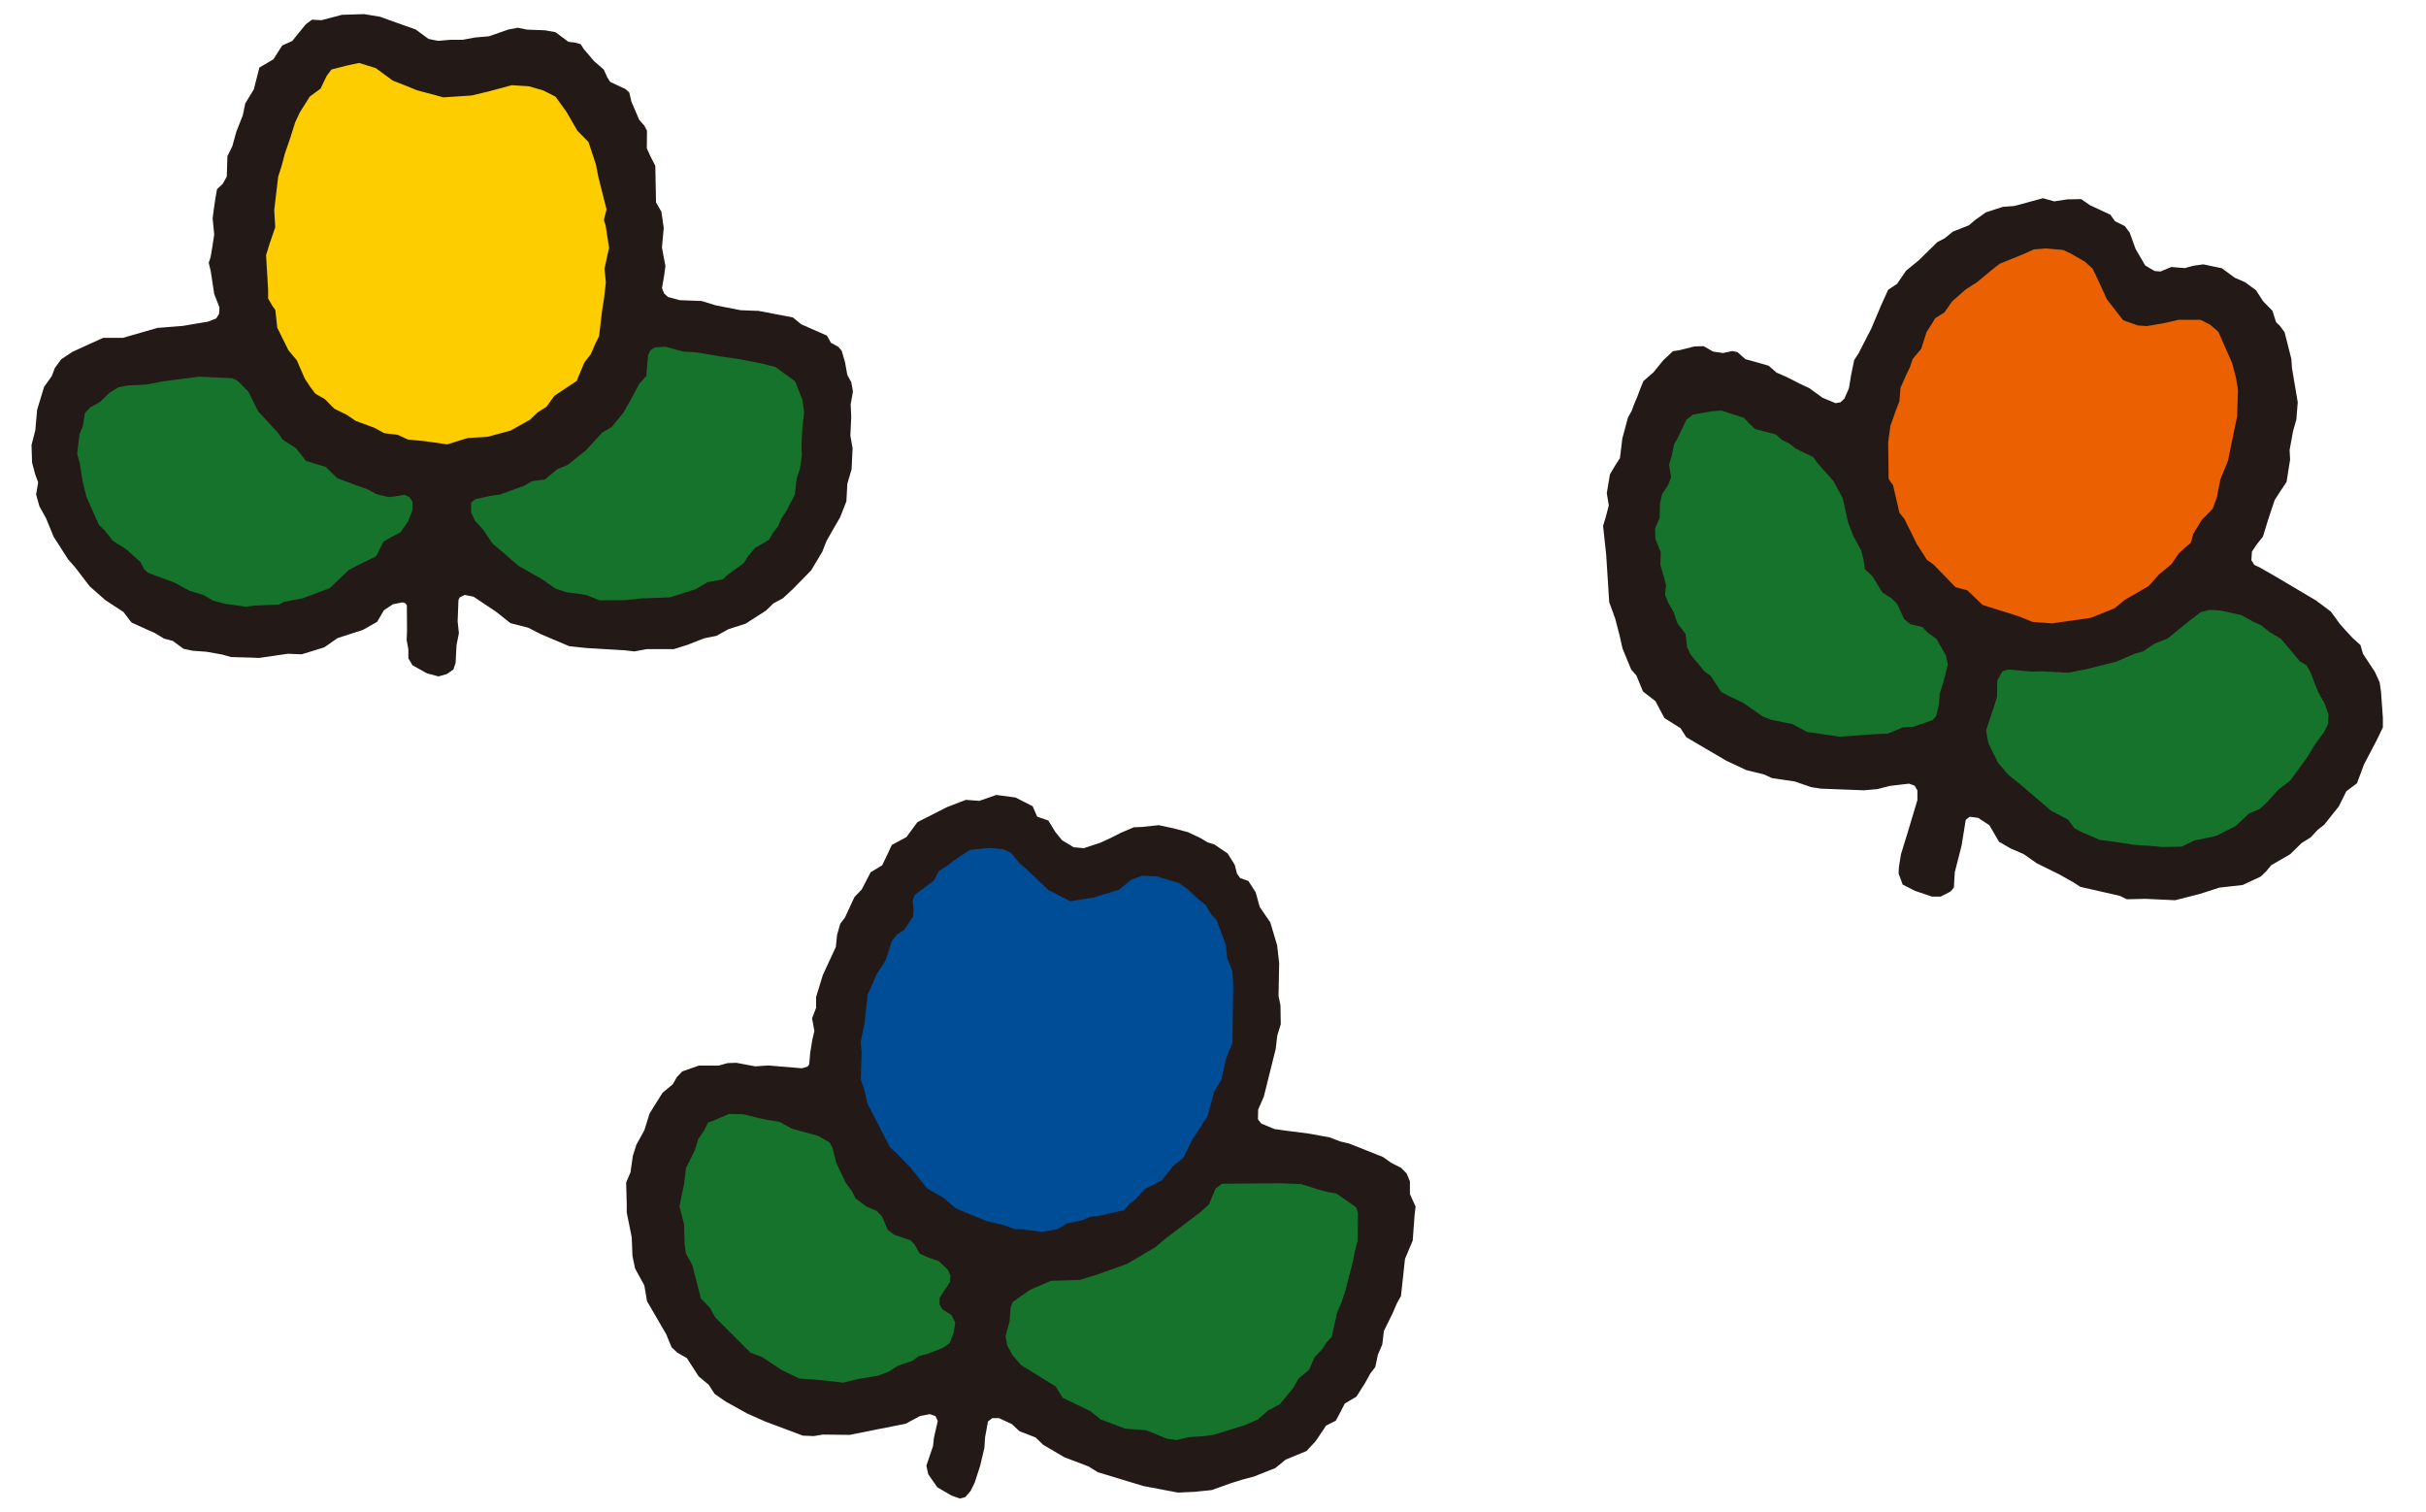 <svg xmlns="http://www.w3.org/2000/svg" width="77" height="48"><defs><clipPath id="a"><path fill="#fff" stroke="#707070" d="M149 4453.979h77v48h-77z" data-name="長方形 212"/></clipPath></defs><g clip-path="url(#a)" data-name="マスクグループ 327" transform="translate(-149 -4453.979)"><g data-name="グループ 456"><path fill="#16732c" d="m187.781 4491.547-.2.157-.214.5-.244.224-1.144.868-.317.27-.892.527-.96.343-.545.163-.912.03-.664.282-.553.395-.065.172-.032.44-.125.47.05.291.171.305.268.317 1.1.682.226.361.878.424.327.26.773.291.658.05.258.1.418.172.307.05.383-.091.486-.03.305-.044 1-.309.406-.18.315-.276.381-.21.426-.517.172-.3.325-.266.18-.408.23-.24.141-.216.169-.188.172-.773.141-.331.119-.353.24-.942.056-.3.093-.345.012-.884-.054-.182-.628-.436-.3-.054-.278-.077-.539-.169-.67-.03Z" data-name="パス 1145"/><path fill="none" stroke="#16732c" stroke-width=".249" d="m187.223 4499.564-.486.03-.383.091-.307-.05-.418-.172-.258-.1-.658-.05-.773-.291-.327-.26-.878-.424-.226-.361-1.1-.682-.268-.317-.171-.305-.05-.291.125-.47.032-.44.065-.172.553-.395.664-.282.912-.03.545-.163.96-.343.892-.527.317-.27 1.138-.862.244-.224.214-.5.2-.157 1.848-.016.67.03.539.169.278.077.3.054.628.436.054.182-.012.884-.093.345-.056.3-.24.942-.119.353-.141.331-.172.773-.169.188-.141.216-.23.24-.18.408-.322.269-.172.3-.426.517-.381.21-.321.273-.406.18-1 .309-.305.044" data-name="パス 1146"/><path fill="#16732c" fill-rule="evenodd" d="m175.239 4497.796.531.057.513-.123.609-.1.343-.129.282-.19.446-.143.206-.151.278-.073.51-.2.208-.147.123-.347.048-.3-.123-.236-.287-.184-.089-.155v-.206l.331-.508.012-.206-.073-.172-.3-.284-.357-.123-.24-.111-.174-.3-.119-.121-.527-.18-.2-.155-.174-.418-.172-.182-.331-.139-.337-.252-.119-.234-.2-.27-.305-.644-.119-.47-.079-.157-.373-.216-.837-.23-.379-.212-.406-.065-.289-.065-.474-.115-.45-.008-.412.176-.254.1-.115.236-.194.284-.109.361-.276.549-.065.525-.085.395-.059.313.143.559.018.634.04.287.208.387.264 1.035.291.3.165.305.533.529.593.593.343.127.642.42.557.274.446.026Z" data-name="パス 1147"/><path fill="none" stroke="#16732c" stroke-width=".249" d="m175.239 4497.796.531.057.513-.123.609-.1.343-.129.282-.19.446-.143.206-.151.278-.073.51-.2.208-.147.123-.347.048-.3-.123-.236-.287-.184-.089-.155v-.206l.331-.508.012-.206-.073-.172-.3-.284-.357-.123-.24-.111-.174-.3-.119-.121-.527-.18-.2-.155-.174-.418-.172-.182-.331-.139-.337-.252-.119-.234-.2-.27-.305-.644-.119-.47-.079-.157-.373-.216-.837-.23-.379-.212-.406-.065-.289-.065-.474-.115-.45-.008-.412.176-.254.1-.115.236-.194.284-.109.361-.276.549-.065.525-.085.395-.059.313.143.559.018.634.04.287.208.387.264 1.035.291.3.165.305.533.529.593.593.343.127.642.42.557.274.446.026.428.042" data-name="パス 1148"/><path fill="#004d97" fill-rule="evenodd" d="m181.468 4492.989.587.079.5-.089.3-.176.49-.1.242-.113.316-.037.771-.176.159-.194.2-.151.276-.313.549-.282.367-.458.329-.266.27-.555.186-.285.319-.508.2-.747.228-.365.149-.678.1-.25.107-.252.024-1.866-.028-.4-.163-.432-.048-.424-.287-.775-.174-.18-.174-.3-.2-.153-.371-.341-.272-.2-.728-.216-.446-.018-.347.125-.389.323-.817.246-.73.115-.7-.359-.6-.577-.313-.276-.268-.325-.242-.111-.426-.042-.632.059-.5.329-.2.157-.284.188-.167.3-.607.458-.063.176.03.317-.02.2-.289.424-.214.137-.163.192-.2.628-.278.43-.289.656-.105.924-.121.583.03.311-.024.886.119.359.085.387.724 1.406.188.165.462.48.531.654.523.3.377.333.248.105.738.293.539.125.341.127Z" data-name="パス 1149"/><path fill="none" stroke="#004d97" stroke-width=".249" d="m181.468 4492.989.587.079.5-.089.3-.176.49-.1.242-.113.316-.037.771-.176.159-.194.2-.151.276-.313.549-.282.367-.458.329-.266.27-.555.186-.285.319-.508.2-.747.228-.365.149-.678.1-.25.107-.252.024-1.866-.028-.4-.163-.432-.048-.424-.287-.775-.174-.18-.174-.3-.2-.153-.371-.341-.272-.2-.728-.216-.446-.018-.347.125-.389.323-.817.246-.73.115-.7-.359-.6-.577-.313-.276-.268-.325-.242-.111-.426-.042-.632.059-.5.329-.2.157-.284.188-.167.3-.607.458-.063.176.03.317-.02.2-.289.424-.214.137-.163.192-.2.628-.278.43-.289.656-.105.924-.121.583.03.311-.024.886.119.359.085.387.724 1.406.188.165.462.48.531.654.523.3.377.333.248.105.738.293.539.125.341.127.276.01" data-name="パス 1150"/><path fill="#16732c" fill-rule="evenodd" d="m217.313 4480.825.319.034.617-.014.4-.192.688-.141.625-.317.426-.4.335-.139.246-.226.335-.375.2-.153.194-.159.293-.414.252-.341.222-.371.3-.412.117-.236.022-.313-.127-.353-.21-.381-.232-.595-.125-.23-.222-.131-.589-.712-.373-.218-.258-.214-.246-.109-.383-.21-.676-.153-.331-.018-.284.077-.335.258-.718.581-.422.169-.355.238-.27.074-.581.25-.942.236-.581.111-.843-.048-.309.012-.744-.069-.186.052-.171.3-.006.513-.081.27-.264.8.067.4.313.634.329.379.391.317.958.817.541.285.2.272.23.121.581.25.389.048.708.109Z" data-name="パス 1151"/><path fill="none" stroke="#16732c" stroke-width=".249" d="m217.313 4480.825.319.034.617-.014.4-.192.688-.141.625-.317.426-.4.335-.139.246-.226.335-.375.2-.153.194-.159.293-.414.252-.341.222-.371.3-.412.117-.236.022-.313-.127-.353-.21-.381-.232-.595-.125-.23-.222-.131-.589-.712-.373-.218-.258-.214-.246-.109-.383-.21-.676-.153-.331-.018-.284.077-.335.258-.718.581-.422.169-.355.238-.27.074-.581.25-.942.236-.581.111-.843-.048-.309.012-.744-.069-.186.052-.171.3-.006.513-.081.27-.264.8.067.4.313.634.329.379.391.317.958.817.541.285.2.272.23.121.581.25.389.048.708.109.563.036" data-name="パス 1152"/><path fill="#16732c" fill-rule="evenodd" d="m208.456 4477.271-1.061.079-1.039-.145-.464-.246-.686-.141-.252-.105-.628-.434-.48-.228-.228-.129-.323-.5-.2-.151-.161-.2-.27-.319-.115-.24-.048-.424-.258-.335-.117-.353-.172-.3-.107-.25.03-.313-.044-.18-.135-.466.012-.4-.171-.42-.008-.331.143-.333.01-.462.065-.287.19-.285.1-.256-.065-.4.077-.252.083-.391.085-.151.307-.636.2-.157.6-.107.311-.024.716.234.169.186.186.167.656.17.186.169.236.119.2.157.553.27.151.208.5.563.287.535.172.773.167.426.248.46.075.284.044.309.24.23.317.513.287.182.18.174.222.486.192.161.385.093.172.176.276.2.3.523.059.291-.145.569-.113.357-.02.333-.1.379-.113.125-.619.212-.315.014-.488.2Z" data-name="パス 1153"/><path fill="none" stroke="#16732c" stroke-width=".249" d="m208.456 4477.271-1.061.079-1.039-.145-.464-.246-.686-.141-.252-.105-.628-.434-.48-.228-.228-.129-.323-.5-.2-.151-.161-.2-.27-.319-.115-.24-.048-.424-.258-.335-.117-.353-.172-.3-.107-.25.03-.313-.044-.18-.135-.466.012-.4-.171-.42-.008-.331.143-.333.01-.462.065-.287.19-.285.1-.256-.065-.4.077-.252.083-.391.085-.151.307-.636.2-.157.6-.107.311-.024.716.234.169.186.186.167.656.17.186.169.236.119.2.157.553.27.151.208.5.563.287.535.172.773.167.426.248.46.075.284.044.309.24.23.317.513.287.182.18.174.222.486.192.161.385.093.172.176.276.2.3.523.059.291-.145.569-.113.357-.02.333-.1.379-.113.125-.619.212-.315.014-.488.2-.456.018" data-name="パス 1154"/><path fill="#eb6101" fill-rule="evenodd" d="m213.509 4473.716.623.05 1.235-.176.755-.309.325-.266.749-.432.335-.375.387-.319.244-.349.184-.172.192-.161.077-.28.266-.442.349-.355.129-.345.117-.591.242-.591.18-.88.109-.519.026-.843-.065-.4-.123-.468-.436-.981-.252-.222-.313-.166h-.69l-.484.113-.527.089-.287-.022-.464-.165-.519-.664-.222-.486-.228-.484-.246-.224-.45-.258-.24-.115-.545-.048-.383.03-.327.147-.757.309-.266.2-.45.377-.361.23-.442.389-.244.347-.285.182-.093.149-.182.287-.172.535-.27.323-.089.264-.115.24-.184.408-.036.432-.1.256-.184.521-.063.533.012 1.154.143.212.2.864.159.2.391.789.323.508.206.145.7.72.377.1.484.462 1.166.367Z" data-name="パス 1155"/><path fill="none" stroke="#eb6101" stroke-width=".249" d="m213.509 4473.716.623.05 1.235-.176.755-.309.325-.266.749-.432.335-.375.387-.319.244-.349.184-.172.192-.161.077-.28.266-.442.349-.355.129-.345.117-.591.242-.591.18-.88.109-.519.026-.843-.065-.4-.123-.468-.436-.981-.252-.222-.313-.166h-.69l-.484.113-.527.089-.287-.022-.464-.165-.519-.664-.222-.486-.228-.484-.246-.224-.45-.258-.24-.115-.545-.048-.383.03-.327.147-.757.309-.266.2-.45.377-.361.23-.442.389-.244.347-.285.182-.093.149-.182.287-.172.535-.27.323-.089.264-.115.24-.184.408-.036.432-.1.256-.184.521-.063.533.012 1.154.143.212.2.864.159.2.391.789.323.508.206.145.7.72.377.1.484.462 1.166.367.418.172" data-name="パス 1156"/><path fill="#16732c" d="m154.197 4466.073-.569.107-.563.026-.3.057-.291.176-.3.293-.305.169-.169.184-.065.408-.105.25-.075.628.075.278.1.607.113.48.4.9.184.172.26.329.43.278.44.393.123.23.115.119.864.319.454.252.456.137.293.178.382.096.648.1.268-.034.791-.036.155-.083.595-.115.86-.323.6-.573.313-.165.553-.272.244-.468.222-.131.313-.163.24-.347.137-.341.006-.276-.091-.147-.161-.077-.188.03-.313.042-.385-.093-.307-.163-.355-.121-.6-.228-.355-.353-.632-.2-.313-.4-.428-.278-.143-.21-.62-.675-.313-.634-.355-.355-.161-.073-1.058-.049Z" data-name="パス 1157"/><path fill="none" stroke="#16732c" stroke-width=".249" d="m156.143 4473.14.648.1.268-.034.793-.036.155-.085.595-.113.858-.323.6-.573.311-.165.553-.272.244-.468.222-.131.313-.163.24-.347.137-.341.006-.276-.091-.147-.161-.077-.186.03-.315.042-.383-.093-.309-.163-.353-.121-.6-.228-.355-.353-.63-.2-.315-.4-.428-.278-.143-.21-.619-.675-.311-.634-.355-.355-.161-.073-1.06-.048-1.114.145-.569.107-.561.026-.3.057-.293.176-.3.293-.307.169-.169.184-.063.408-.105.25-.077.628.077.278.1.607.113.48.4.9.182.172.26.329.432.278.438.393.123.23.117.119.862.319.456.252.454.137.3.178.376.095" data-name="パス 1158"/><path fill="#16732c" fill-rule="evenodd" d="m168.016 4473.033.8-.006.537-.054.908-.036.807-.254.373-.222.5-.1.117-.119.206-.149.343-.248.133-.22.216-.254.448-.264.129-.222.155-.2.107-.246.174-.3.247-.466.056-.49.107-.331.059-.418-.012-.307.026-.543.061-.521-.055-.39-.236-.593-.615-.45-.468-.123-.7-.129-.613-.1-.708-.119-.444-.03-.561-.151-.329.02-.147.089-.077.163-.054.652-.222.25-.246.462-.258.452-.161.2-.212.258-.3.178-.506.557-.593.47-.331.139-.389.323-.414.057-.222.133-.777.292-.307.046-.484.105-.129.111v.309l.109.25.282.307.284.428.448.379.379.331.753.426.416.293.355.119.621.085Z" data-name="パス 1159"/><path fill="none" stroke="#16732c" stroke-width=".249" d="m168.016 4473.033.8-.006.537-.054.908-.036.807-.254.373-.222.5-.1.117-.119.206-.149.343-.248.133-.22.216-.254.448-.264.129-.222.155-.2.107-.246.174-.3.247-.466.056-.49.107-.331.059-.418-.012-.307.026-.543.061-.521-.055-.39-.236-.593-.615-.45-.468-.123-.7-.129-.613-.1-.708-.119-.444-.03-.561-.151-.329.02-.147.089-.077.163-.054.652-.222.25-.246.462-.258.452-.161.2-.212.258-.3.178-.506.557-.593.47-.331.139-.389.323-.414.057-.222.133-.777.292-.307.046-.484.105-.129.111v.309l.109.25.282.307.284.428.448.379.379.331.753.426.416.293.355.119.621.085.42.172" data-name="パス 1160"/><path fill="#fdcd00" fill-rule="evenodd" d="m163.839 4467.878-.646.2-.714-.1-.535-.054-.325-.149-.424-.05-.303-.164-.6-.224-.284-.194-.393-.194-.293-.3-.3-.171-.153-.2-.188-.284-.252-.579-.268-.321-.353-.716-.061-.561-.1-.143-.129-.222v-.28l-.065-1.094.111-.359.18-.525-.032-.541.05-.426.075-.634.113-.359.093-.379.182-.523.141-.458.149-.319.321-.51.341-.248.192-.4.151-.2.466-.123.414-.089.527.163.547.4.339.133.422.171.839.226.892-.057.535-.129.747-.2.539.034.456.133.393.2.345.482.349.6.349.355.238.714.077.395.26 1.031-.085.341.056.165.109.712-.145.666.042.432-.056.5-.059.371-.1.841-.119.234-.143.333-.206.266-.244.585-.708.47-.246.347-.289.184-.24.23-.23.127-.379.214-.74.2Z" data-name="パス 1161"/><path fill="none" stroke="#fdcd00" stroke-width=".249" d="m163.839 4467.878-.646.2-.714-.1-.535-.054-.325-.149-.424-.05-.303-.164-.6-.224-.284-.194-.393-.194-.293-.3-.3-.171-.153-.2-.188-.284-.252-.579-.268-.321-.353-.716-.061-.561-.1-.143-.129-.222v-.28l-.065-1.094.111-.359.18-.525-.032-.541.05-.426.075-.634.113-.359.093-.379.182-.523.141-.458.149-.319.321-.51.341-.248.192-.4.151-.2.466-.123.414-.089.527.163.547.4.339.133.422.171.839.226.892-.057.535-.129.747-.2.539.034.456.133.393.2.345.482.349.6.349.355.238.714.077.395.26 1.031-.085.341.056.165.109.712-.145.666.042.432-.056.5-.059.371-.1.841-.119.234-.143.333-.206.266-.244.585-.708.47-.246.347-.289.184-.24.23-.23.127-.379.214-.74.2-.628.04" data-name="パス 1162"/><path fill="#231916" d="m186.042 4499.641-.418-.172-.256-.1-.658-.05-.773-.291-.329-.262-.876-.424-.226-.361-1.1-.68-.27-.317-.167-.305-.054-.291.127-.468.034-.442.063-.174.553-.391.662-.284.916-.028.543-.167.96-.343.89-.525.319-.27 1.144-.866.244-.228.212-.5.2-.155 1.85-.014.668.026.539.171.28.075.3.054.628.438.054.184-.01.88-.093.347-.056.3-.242.94-.117.351-.143.335-.171.771-.171.188-.139.216-.232.24-.18.408-.325.266-.172.3-.426.519-.379.208-.317.276-.406.18-1 .309-.305.044-.484.03-.385.093Zm-10.8-1.84-.428-.042-.442-.028-.559-.27-.642-.424-.345-.125-.593-.593-.533-.531-.163-.3-.293-.3-.266-1.047-.208-.389-.04-.285-.018-.632-.145-.563.059-.311.085-.395.065-.525.276-.549.109-.363.194-.28.115-.24.258-.1.41-.176.448.008.474.117.291.061.4.067.381.214.837.228.371.216.081.157.119.472.3.642.2.27.119.232.339.252.331.141.171.182.174.42.2.151.527.182.119.121.174.3.24.111.357.123.3.284.075.172-.012.206-.333.508v.206l.089.155.287.182.123.24-.046.3-.125.347-.208.149-.51.2-.278.071-.2.153-.448.145-.282.186-.343.133-.607.1-.515.123Zm6.231-4.806-.278-.01-.341-.129-.537-.123-.736-.3-.25-.107-.379-.329-.523-.3-.529-.656-.462-.478-.188-.169-.724-1.4-.083-.389-.121-.359.024-.884-.028-.311.119-.585.105-.924.289-.656.28-.432.2-.626.163-.194.214-.135.289-.422.022-.2-.03-.317.063-.178.607-.458.165-.305.285-.184.2-.157.5-.329.63-.061.428.044.24.109.268.327.315.276.6.577.7.359.73-.115.817-.248.389-.321.347-.125.446.018.726.216.274.2.369.339.2.155.176.3.174.182.285.775.048.424.165.432.026.4-.024 1.868-.107.252-.1.248-.149.678-.228.363-.194.749-.321.51-.186.284-.27.557-.327.264-.369.46-.547.28-.276.315-.2.149-.161.194-.769.178-.317.036-.244.111-.488.1-.3.178-.5.089Zm-1.125-13.69-.266.091-.424-.032-.6.23-.94.478-.349.474-.462.248-.151.323-.156.324-.367.222-.282.545-.232.242-.3.648-.151.2-.1.355-.038.377-.412.89-.216.7v.347l-.127.331.073.4-.067.291-.065.4-.032.367-.048.071-.182.056-.809-.067-.26-.022-.414.028-.6-.113-.28.01-.282.079h-.628l-.525.184-.174.182-.127.226-.325.27-.41.652-.169.539-.252.458-.113.353-.073.521-.139.329.018.66v.285l.159.791.024.6.083.391.293.535.085.5.609 1.049.172.416.184.171.3.171.373.579.321.268.186.287.343.24.684.381.575.256 1.2.45.347.014.284-.048.856.01.888-.178.888-.176.462-.248.305-.056.18.063.071.153-.121.535-.028.26-.212.623.059.272.289.416.452.262.262.093.172-.044.167-.192.131-.264.174-.535.135-.573.022-.335.091-.5.137-.109h.21l.408.188.246.228.513.2.24.232.672.395.767.291.291.182 1.449.44 1.1.208.523-.024.545-.056.609-.218.357-.111.375-.1.68-.27.325-.266.664-.274.285-.307.24-.353.091-.143.315-.161.163-.307.121-.236.371-.22.272-.432.169-.305.155-.2.083-.391.141-.329.05-.426.272-.551.145-.335.125-.222.127-1.176.246-.587.059-.8.032-.276-.18-.4v-.4l-.105-.252-.176-.18-.313-.157-.262-.186-.647-.257-.426-.169-.284-.067-.341-.131-.7-.125-.632-.079-.414-.059-.416-.172-.107-.133.006-.311.18-.412.377-1.513.05-.424.111-.363-.01-.6-.061-.293.02-1.049-.065-.561-.216-.726-.337-.492-.127-.464-.232-.359-.26-.093-.1-.137-.073-.282-.226-.363-.42-.284-.214-.067-.222-.133-.4-.19-.466-.123-.462-.1-.523.057-.27.01-.418.178-.311.159-.323.149-.535.178-.323-.03-.367-.222-.212-.26-.226-.367-.353-.121-.143-.331-.545-.278-.613-.081Zm34.878-4.09.94-.236.583-.25.272-.077.355-.24.42-.167.72-.583.337-.256.285-.071.329.018.674.149.383.212.246.109.26.212.371.222.593.708.22.133.125.232.23.595.212.377.127.355-.022.315-.119.236-.3.412-.222.369-.245.34-.3.412-.2.161-.2.151-.335.377-.246.224-.335.141-.426.4-.625.317-.688.143-.4.194-.617.012-.319-.032-.563-.036-.708-.109-.389-.048-.581-.25-.23-.123-.2-.272-.541-.284-.958-.819-.391-.315-.329-.381-.313-.632-.069-.4.266-.8.081-.268.008-.515.167-.3.188-.05.741.067.313-.01.841.046Zm-8.87 1.994-.462-.248-.686-.141-.254-.1-.626-.436-.48-.228-.228-.127-.323-.5-.206-.149-.159-.2-.27-.319-.115-.242-.048-.422-.258-.335-.119-.353-.172-.3-.1-.248.028-.313-.044-.18-.135-.464.012-.4-.169-.426-.01-.329.143-.333.014-.464.063-.285.188-.285.1-.256-.065-.4.077-.252.083-.391.087-.149.307-.638.2-.157.6-.107.311-.022.718.232.169.188.186.167.654.171.186.169.24.119.2.159.553.268.153.206.5.565.287.535.172.771.165.428.25.46.073.284.044.309.242.23.315.513.287.182.18.176.222.486.194.159.385.093.172.176.276.2.3.525.061.291-.147.569-.113.357-.022.333-.093.379-.113.125-.619.212-.315.016-.488.2-.456.018-1.061.079Zm7.153-3.493-.416-.171-1.168-.369-.482-.462-.377-.1-.7-.722-.206-.145-.323-.506-.391-.789-.159-.2-.2-.864-.143-.212-.014-1.154.07-.528.186-.523.1-.256.036-.43.18-.408.117-.24.087-.264.272-.323.171-.535.184-.287.091-.151.289-.18.242-.347.44-.389.361-.23.452-.377.266-.206.755-.307.329-.147.381-.03.545.048.24.113.452.26.244.222.23.484.222.488.517.664.466.165.287.02.525-.089.486-.111h.688l.313.159.254.22.434.981.125.47.065.4-.028.843-.109.521-.18.88-.24.591-.119.591-.127.343-.349.355-.268.444-.077.282-.192.159-.184.17-.242.351-.389.319-.335.375-.749.432-.323.266-.757.307-1.235.176Zm-.573-13.2-.369.028-.539.176-.345.246-.19.163-.508.2-.262.212-.232.121-.6.587-.391.319-.287.418-.284.19-.222.49-.315.745-.4.779-.141.216-.1.488-.067.408-.143.327-.123.117-.161.028-.414-.174-.412-.3-.321-.151-.391-.2-.331-.143-.252-.22-.462-.133-.276-.075-.252-.224-.161-.034-.3.063-.311-.046-.3-.171-.293.008-.474.119-.208.032-.305.285-.319.391-.315.274-.1.248-.1.264-.105.248-.061.174-.125.226-.176.658-.077.628-.139.212-.178.3-.1.595.063.393-.1.383-.081.264.1.932.024.379.071 1.112.188.515.147.567.087.389.276.668.165.188.208.506.395.307.287.539.51.319.182.287 1.269.745.64.3.57.14.24.113.724.107.523.18.311.048 1.36.052.432-.038.381-.1.619-.073.178.063.089.149v.311l-.3 1-.222.722-.065.408-.01.2.131.351.393.2.535.18h.28l.309-.159.107-.125.028-.484.216-.847.133-.819.123-.1.272.036.355.234.305.523.373.216.412.178.418.293.712.351.454.256.214.139 1.253.285.22.109.589-.014.946.044.785-.2.619-.2.74-.083.569-.266.18-.172.159-.192.6-.347.357-.351.293-.184.226-.242.2-.155.47-.591.236-.476.337-.252.224-.6.406-.775.192-.4v-.309l-.059-.823-.044-.3-.151-.329-.377-.574-.079-.276-.248-.224-.23-.248-.165-.184-.3-.41-.474-.353-1.263-.749-.525-.3-.165-.077-.093-.145.016-.274.143-.216.208-.264.167-.545.206-.617.186-.287.19-.284.113-.712-.016-.3.109-.6.105-.367.044-.551-.184-1.092-.018-.282-.216-.849-.151-.206-.119-.113-.115-.361-.293-.3-.232-.355-.345-.252-.329-.143-.406-.3-.589-.123-.317.044-.272.075-.426-.036-.341.143-.188-.014-.3-.178-.305-.523-.188-.519-.153-.206-.315-.157-.145-.206-.646-.3-.28-.194-.436.008-.42.063-.357-.1Zm-56.794 12.625-.381-.1-.3-.178-.452-.137-.458-.252-.86-.319-.116-.114-.119-.228-.44-.393-.433-.279-.262-.329-.18-.172-.4-.9-.115-.478-.1-.607-.077-.278.077-.628.107-.25.061-.408.171-.184.307-.169.3-.293.291-.176.3-.057.563-.026.569-.107 1.116-.145 1.057.048.161.073.355.355.316.631.625.676.143.212.43.276.313.4.63.194.357.351.6.228.353.123.307.163.385.091.315-.04.184-.032.161.079.093.147-.008.274-.135.341-.24.349-.313.163-.224.129-.24.47-.557.272-.311.165-.6.573-.86.321-.595.115-.155.083-.791.036-.268.034Zm11.458-.282-.617-.083-.357-.119-.418-.293-.751-.426-.381-.331-.446-.381-.285-.426-.28-.307-.111-.25v-.313l.131-.107.482-.107.309-.044.781-.285.222-.135.414-.054.389-.323.335-.141.589-.47.508-.557.3-.176.214-.26.163-.2.254-.452.248-.462.222-.248.054-.654.077-.163.147-.089.329-.02.559.153.446.028.706.121.617.091.7.133.468.119.619.454.234.591.052.389-.059.521-.026.541.014.307-.061.418-.107.331-.056.49-.238.47-.19.301-.107.246-.155.2-.131.224-.446.262-.216.256-.135.22-.343.248-.2.149-.121.119-.494.093-.373.22-.807.258-.91.036-.535.054-.8.006Zm-5.121-4.879-.535-.054-.325-.149-.424-.05-.305-.169-.6-.222-.29-.195-.393-.194-.293-.3-.3-.169-.153-.2-.188-.284-.252-.581-.268-.321-.353-.714-.061-.559-.1-.143-.129-.224v-.278l-.065-1.1.111-.357.18-.525-.032-.543.05-.426.075-.632.113-.359.1-.379.18-.525.143-.456.147-.319.321-.51.341-.25.192-.4.151-.206.466-.121.414-.089.527.163.547.4.339.131.424.172.839.226.892-.059.535-.127.745-.2.539.034.456.131.393.2.347.482.347.6.351.355.236.714.077.395.26 1.031-.085.341.056.165.109.712-.145.664.044.432-.057.5-.059.373-.1.839-.117.234-.145.335-.206.266-.244.585-.708.47-.246.345-.289.186-.24.23-.23.127-.379.214-.74.2-.627.038-.648.2Zm-2.626-13.531-.652.171-.3-.016-.2.151-.424.523-.323.147-.274.434-.3.178-.147.085-.176.692-.27.442-.083.389-.2.506-.129.466-.157.319-.02.644-.125.23-.184.172-.05.28-.054.365-.036.287.05.508-.063.414-.052.305-.059.178.065.272.109.718.167.428-.012.2-.091.149-.254.1-.8.135-.811.065-1.098.315h-.626l-.492.224-.486.222-.355.236-.2.274-.1.262-.241.338-.222.728-.057.646-.121.472.018.559.1.377.093.248-.065.387.105.375.21.379.242.587.46.718.222.252.46.6.5.442.571.373.258.335.486.222.246.107.3.182.276.073.341.25.289.063.444.032.5.089.276.079.575.016.319.012.916-.133.434.018.718-.222.42-.293.8-.258.454-.256.218-.369.284-.19.3-.061.089.024.054.069.006.8-.012.3.054.3v.282l.131.222.456.254.369.1.268-.077.206-.145.069-.21.03-.561.075-.383-.04-.371.026-.678.04-.085.157-.077.282.056.71.474.46.365.565.145.389.2.912.387.533.057 1.225.073.309.036.395-.073h.862l.45-.143.51-.2.393-.079.379-.212.539-.171.646-.414.242-.232.305-.167.307-.285.351-.357.234-.24.355-.593.131-.337.258-.452.174-.3.2-.506.03-.559.135-.46.032-.67-.071-.4.028-.589-.018-.404.073-.406-.056-.3-.125-.23-.071-.4-.107-.365-.109-.125-.232-.127-.127-.226-.817-.361-.262-.216-1.09-.208-.571-.022-.791-.155-.448-.137-.686-.026-.377-.1-.125-.113-.067-.171.067-.387.042-.307-.111-.595.057-.615-.073-.517-.172-.3-.022-1.16-.161-.311-.109-.246.006-.553-.081-.161-.165-.186-.25-.581-.065-.287-.125-.113-.482-.224-.093-.147-.111-.244-.313-.274-.327-.385-.091-.147-.184-.052-.21-.024-.406-.305-.333-.06-.571-.022-.293-.059-.3.056-.615.214-.436.038-.395.073h-.389l-.4.034-.3-.061-.408-.3-.611-.216-.521-.188-.506-.083Z" data-name="パス 1163"/></g></g></svg>